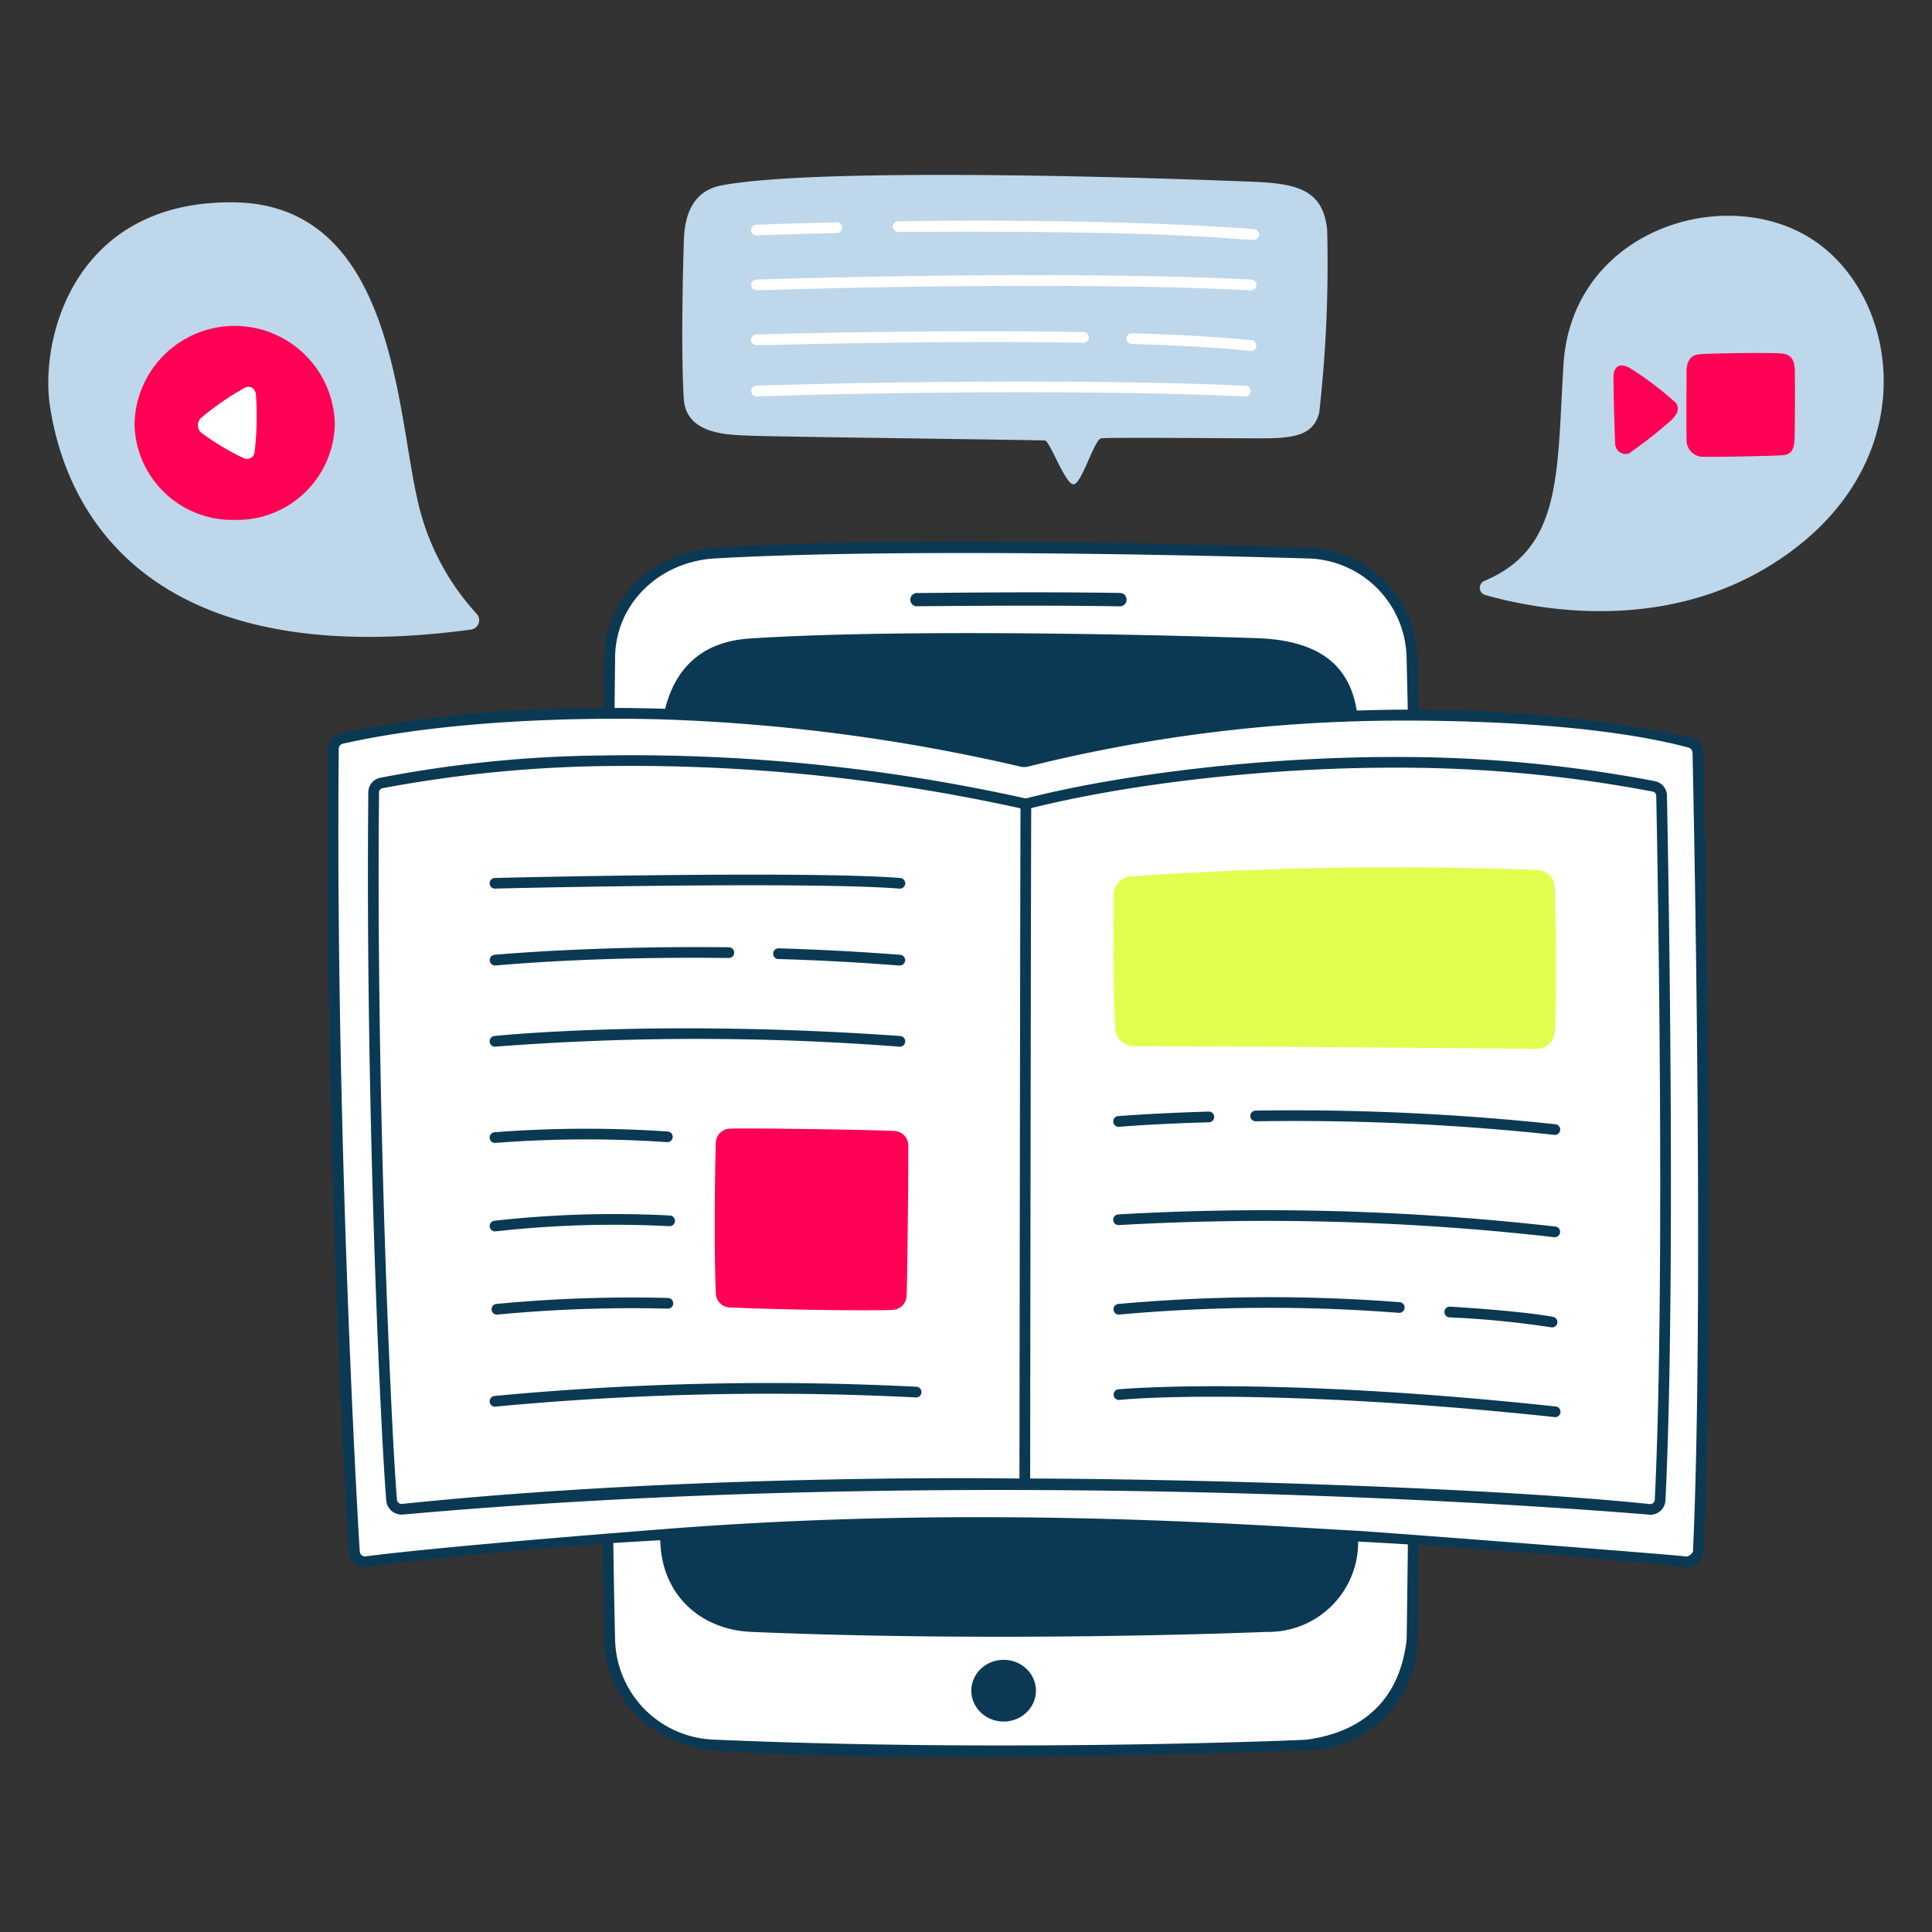 <?xml version="1.0" encoding="UTF-8"?> <svg xmlns="http://www.w3.org/2000/svg" viewBox="0 0 200 200" id="Online-Learning-3--Streamline-Manchester"><rect x="0" y="0" width="200" height="200" fill="#333333" stroke="none"/><desc> Online Learning 3 Streamline Illustration: https://streamlinehq.com </desc><g><path d="M175.768 77.9a1.109 1.109 0 0 0 -0.883 -1.062 143.434 143.434 0 0 0 -28.585 -2.814c-0.04 -2.023 -0.085 -4 -0.135 -5.906A10.964 10.964 0 0 0 135.3 57.256s-39.343 -1.456 -61.316 0c-5.986 0.4 -10.862 4.864 -10.862 10.862 0 0 -0.026 2.091 -0.064 5.717a131.693 131.693 0 0 0 -27.681 2.611 1.109 1.109 0 0 0 -0.864 1.041c-1.343 37.088 1.6 76.033 2.177 83.17a1.1 1.1 0 0 0 1.247 1c8.263 -1.076 16.648 -1.877 24.989 -2.455 0.051 3.779 0.116 7.333 0.2 10.572a11.14 11.14 0 0 0 10.862 10.862c30.658 1.345 61.316 0 61.316 0a10.862 10.862 0 0 0 10.862 -10.862s0.062 -3.938 0.14 -10.444c14.6 0.9 24.929 1.978 28.277 2.347a1.105 1.105 0 0 0 1.227 -1.048c1.153 -24.793 0.116 -75.444 -0.042 -82.729Z" fill="#ffffff" stroke-width="1"></path><path d="M176.323 77.887A1.653 1.653 0 0 0 175 76.294a143.691 143.691 0 0 0 -28.157 -2.826c-0.036 -1.834 -0.077 -3.627 -0.122 -5.364a11.567 11.567 0 0 0 -11.4 -11.4c-0.393 -0.007 -39.624 -1.44 -61.375 0 -6.486 0.43 -11.379 5.339 -11.379 11.409 0 0.111 -0.022 1.978 -0.055 5.173a131.506 131.506 0 0 0 -27.257 2.621 1.636 1.636 0 0 0 -1.3 1.576c-0.352 37.261 1.64 76.544 2.18 83.218a1.653 1.653 0 0 0 1.87 1.51c8.046 -1.047 16.222 -1.831 24.373 -2.4 0.05 3.566 0.11 6.921 0.185 9.985 0.153 6.223 5.063 10.926 11.393 11.4 19.531 1.464 54.042 0.211 61.353 0a11.541 11.541 0 0 0 11.4 -11.406c0 -0.15 0.059 -3.824 0.131 -9.844 19.192 1.2 27.181 2.3 27.852 2.3a1.661 1.661 0 0 0 1.659 -1.585c1.175 -25.001 0.097 -76.934 -0.028 -82.774ZM63.676 68.118c0 -5.486 4.444 -9.972 10.346 -10.309 22.085 -1.262 61 0 61.278 0a10.471 10.471 0 0 1 10.309 10.321c0.045 1.728 0.086 3.51 0.122 5.333 -1.8 0 -3.563 0.036 -5.283 0.094 -0.779 -4.851 -4.081 -7.314 -10.478 -7.5 0 0 -33.191 -1.189 -52.313 0.036 -4.226 0.268 -7.547 2.327 -8.8 7.283q-2.709 -0.087 -5.236 -0.091c0.033 -3.185 0.055 -5.056 0.055 -5.167Zm81.933 101.661c-1.014 8.649 -7.794 9.937 -10.331 10.31 -0.3 0.044 -30.986 1.327 -61.27 0a10.605 10.605 0 0 1 -10.332 -10.323c-0.074 -3.078 -0.138 -6.45 -0.188 -10.033 1.615 -0.108 4.864 -0.291 4.864 -0.291 0.112 5.7 4.218 9.271 9.435 9.492 26.677 1.131 53.357 0 53.357 0a9.286 9.286 0 0 0 9.451 -9.353q2.65 0.141 5.147 0.294c-0.072 6.053 -0.115 9.753 -0.133 9.904Zm29.645 -9.17a1.007 1.007 0 0 1 -0.612 0.521c-2.682 -0.294 -32.271 -2.563 -34.039 -2.657 -11.248 -0.607 -39.49 -2.773 -72.305 -0.147 -1.605 0.128 -22.345 1.734 -30.432 2.787a0.542 0.542 0 0 1 -0.623 -0.5c-0.429 -6.674 -2.527 -45.894 -2.175 -83.119a0.541 0.541 0 0 1 0.432 -0.507c13.818 -3.117 31.4 -2.565 33.125 -2.513a190.847 190.847 0 0 1 37.022 4.888 1.621 1.621 0 0 0 0.8 -0.014 159.818 159.818 0 0 1 34.13 -4.685c1.684 -0.058 21.72 -0.6 34.191 2.718a0.574 0.574 0 0 1 0.443 0.532c0.129 5.833 1.206 57.731 0.043 82.696Z" fill="#0b3954" stroke-width="1"></path><path d="M94.8 62.758a0.693 0.693 0 0 1 0.211 -1.369c0.169 0.015 11.695 -0.163 20.908 -0.006a0.693 0.693 0 1 1 -0.023 1.385c-9.196 -0.156 -21.009 0.005 -21.096 -0.01Z" fill="#0b3954" stroke-width="1"></path><path d="M100.553 175.019a3.343 3.194 0 1 0 6.686 0 3.343 3.194 0 1 0 -6.686 0" fill="#0b3954" stroke-width="1"></path><path d="M172.561 82.336a1.549 1.549 0 0 0 -1.283 -1.479 140.946 140.946 0 0 0 -24.35 -2.477c-15.792 -0.236 -31.385 1.876 -40.741 4.277a188 188 0 0 0 -43.724 -4.452 127.529 127.529 0 0 0 -23.079 2.305 1.538 1.538 0 0 0 -1.255 1.466c-0.321 32.335 1.3 66.858 1.862 73.405a1.594 1.594 0 0 0 1.782 1.4c63.869 -5.727 128.976 0.025 129.034 0.025a1.57 1.57 0 0 0 1.6 -1.466c1.173 -23.869 0.165 -72.527 0.154 -73.004ZM41.67 155.68a0.49 0.49 0 0 1 -0.573 -0.393c-0.56 -6.533 -2.181 -41 -1.859 -73.3a0.445 0.445 0 0 1 0.376 -0.393 133.751 133.751 0 0 1 23.946 -2.3 186.916 186.916 0 0 1 42.082 4.385c-0.046 15.97 -0.1 64.618 -0.11 69.379 -0.589 -0.006 -33.332 -0.546 -63.862 2.622Zm129.625 -0.393a0.474 0.474 0 0 1 -0.546 0.41c-15.961 -1.664 -45.819 -2.581 -64.109 -2.641 0.006 -4.755 0.064 -53.445 0.11 -69.4 10.094 -2.511 25.121 -4.4 40.195 -4.171a140.239 140.239 0 0 1 24.123 2.457 0.448 0.448 0 0 1 0.385 0.416c0.011 0.48 1.019 49.094 -0.153 72.929Z" fill="#0b3954" stroke-width="1"></path><path d="M93.709 91.479a0.555 0.555 0 0 1 -0.6 0.51c-9.794 -0.771 -41.721 -0.014 -41.8 0a0.554 0.554 0 0 1 -0.136 -1.1c0.08 -0.011 32.21 -0.773 42.023 0a0.555 0.555 0 0 1 0.513 0.59Z" fill="#0b3954" stroke-width="1"></path><path d="M93.157 99.947c-0.446 0 -5.023 -0.442 -12.6 -0.669a0.554 0.554 0 0 1 0.033 -1.107c4.263 0.127 8.5 0.353 12.605 0.67a0.554 0.554 0 0 1 -0.042 1.106Z" fill="#0b3954" stroke-width="1"></path><path d="M51.243 99.947a0.554 0.554 0 0 1 -0.052 -1.105c0.1 -0.01 10.086 -0.948 24.267 -0.779a0.554 0.554 0 1 1 -0.014 1.108c-14.832 -0.178 -23.811 0.776 -24.201 0.776Z" fill="#0b3954" stroke-width="1"></path><path d="M51.243 108.352a0.554 0.554 0 0 1 -0.06 -1.105c0.166 -0.018 16.816 -1.778 42.012 0a0.554 0.554 0 1 1 -0.078 1.106 272.893 272.893 0 0 0 -41.874 -0.001Z" fill="#0b3954" stroke-width="1"></path><path d="M51.243 118.316a0.554 0.554 0 0 1 -0.05 -1.106 123.836 123.836 0 0 1 17.985 -0.072 0.554 0.554 0 0 1 -0.082 1.1 123.073 123.073 0 0 0 -17.853 0.078Z" fill="#0b3954" stroke-width="1"></path><path d="M50.7 127a0.554 0.554 0 0 1 0.47 -0.627 111.244 111.244 0 0 1 18.171 -0.545 0.554 0.554 0 0 1 -0.045 1.108 110.261 110.261 0 0 0 -17.968 0.533 0.554 0.554 0 0 1 -0.628 -0.469Z" fill="#0b3954" stroke-width="1"></path><path d="M50.89 135.6a0.554 0.554 0 0 1 0.484 -0.616 147.5 147.5 0 0 1 17.771 -0.62 0.556 0.556 0 0 1 0.546 0.563 0.544 0.544 0 0 1 -0.563 0.545 146.385 146.385 0 0 0 -17.622 0.613 0.554 0.554 0 0 1 -0.616 -0.485Z" fill="#0b3954" stroke-width="1"></path><path d="M50.692 145.118a0.554 0.554 0 0 1 0.493 -0.609 302.859 302.859 0 0 1 43.686 -0.954 0.554 0.554 0 0 1 -0.068 1.106 301.794 301.794 0 0 0 -43.5 0.95 0.555 0.555 0 0 1 -0.611 -0.493Z" fill="#0b3954" stroke-width="1"></path><path d="M160.957 117.486a252.677 252.677 0 0 0 -30.963 -1.409 0.554 0.554 0 0 1 -0.013 -1.108 256.617 256.617 0 0 1 31.036 1.412 0.554 0.554 0 0 1 -0.06 1.105Z" fill="#0b3954" stroke-width="1"></path><path d="M115.793 116.645a0.554 0.554 0 0 1 -0.045 -1.106c0.035 0 3.622 -0.3 9.37 -0.468a0.545 0.545 0 0 1 0.57 0.537 0.555 0.555 0 0 1 -0.537 0.571c-6.602 0.196 -9.051 0.466 -9.358 0.466Z" fill="#0b3954" stroke-width="1"></path><path d="M160.89 128.072a265.755 265.755 0 0 0 -45.056 -1.251 0.554 0.554 0 0 1 -0.081 -1.106 267.176 267.176 0 0 1 45.269 1.257 0.554 0.554 0 0 1 -0.132 1.1Z" fill="#0b3954" stroke-width="1"></path><path d="M160.658 137.415a98.859 98.859 0 0 0 -10.6 -1.043 0.554 0.554 0 1 1 0.063 -1.106c0.284 0.016 7 0.4 10.638 1.049a0.554 0.554 0 0 1 -0.1 1.1Z" fill="#0b3954" stroke-width="1"></path><path d="M115.793 136.089a0.554 0.554 0 0 1 -0.061 -1.1 175.487 175.487 0 0 1 29.158 -0.188 0.554 0.554 0 1 1 -0.082 1.105 172.949 172.949 0 0 0 -29.015 0.183Z" fill="#0b3954" stroke-width="1"></path><path d="M160.9 146.694c-23.815 -2.549 -39.882 -2.273 -45.05 -1.77a0.554 0.554 0 0 1 -0.107 -1.1c0.15 -0.014 15.381 -1.429 45.275 1.771a0.554 0.554 0 1 1 -0.118 1.1Z" fill="#0b3954" stroke-width="1"></path><path d="M75.543 116.838a1.515 1.515 0 0 0 -1.443 1.482c-0.1 3.739 -0.192 10.827 0 15.489a1.518 1.518 0 0 0 1.372 1.539c6.812 0.281 14.917 0.346 16.939 0.253a1.508 1.508 0 0 0 1.439 -1.444c0.085 -2.024 0.195 -13.506 0.176 -15.583a1.509 1.509 0 0 0 -1.414 -1.493c-1.986 -0.126 -15.268 -0.323 -17.069 -0.243Z" fill="#ff0055" stroke-width="1"></path><path d="M159.107 108.583c-24.038 -0.246 -41.8 -0.28 -41.8 -0.28a1.893 1.893 0 0 1 -1.85 -1.85c-0.3 -4.781 -0.169 -13.686 -0.169 -13.686a1.918 1.918 0 0 1 1.678 -2.028 392.034 392.034 0 0 1 42.141 -0.675 1.881 1.881 0 0 1 1.849 1.849s0.28 9.273 0 14.82a1.878 1.878 0 0 1 -1.849 1.85Z" fill="#e0ff4f" stroke-width="1"></path><path d="M188.524 25.43c-8.927 -6.889 -25.775 -2.055 -26.671 12.29 -0.7 11.2 -0.079 19.008 -8.181 22.41a0.776 0.776 0 0 0 0.077 1.465c5.244 1.486 17.885 3.915 29.165 -2.854 15.921 -9.553 14.277 -26.625 5.61 -33.311Z" fill="#bfd7ea" stroke-width="1"></path><path d="M49.336 63.532a25.511 25.511 0 0 1 -6.161 -11.991c-2.129 -9.3 -2.466 -30.37 -18.939 -30.594S4.064 34.955 5.184 42.127c1.1 7.045 6.635 28.037 43.574 23.047a0.979 0.979 0 0 0 0.578 -1.642Z" fill="#bfd7ea" stroke-width="1"></path><path d="M70.78 25.318c0.042 -1.494 0.084 -5.4 3.923 -6.127 8.849 -1.686 37.392 -1.079 55.1 -0.373 4.778 0.19 7.172 1.008 7.584 4.977a137.314 137.314 0 0 1 -0.823 18.931c-0.569 2.175 -2.25 2.651 -5.809 2.651 -3.53 0 -16.025 -0.112 -16.753 0s-2.018 4.707 -2.858 4.763 -2.466 -4.482 -2.97 -4.538 -28.465 -0.393 -30.594 -0.5 -6.581 -0.059 -6.8 -3.866c-0.317 -5.552 -0.037 -14.575 0 -15.918Z" fill="#bfd7ea" stroke-width="1"></path><path d="M129.794 24.821c-2.108 0 -7.747 -1 -36.82 -0.811a0.555 0.555 0 0 1 -0.011 -1.109c9.907 -0.131 24.345 -0.1 36.87 0.813a0.554 0.554 0 0 1 -0.039 1.107Z" fill="#ffffff" stroke-width="1"></path><path d="M78.317 24.373a0.554 0.554 0 0 1 -0.022 -1.108c0.032 0 3.263 -0.134 8.315 -0.249a0.546 0.546 0 0 1 0.567 0.541 0.555 0.555 0 0 1 -0.541 0.567c-5.036 0.114 -8.319 0.249 -8.319 0.249Z" fill="#ffffff" stroke-width="1"></path><path d="M129.5 30.051h-0.028c-20.582 -1.033 -50.827 -0.01 -51.13 0a0.559 0.559 0 0 1 -0.573 -0.534 0.553 0.553 0 0 1 0.534 -0.573c0.3 -0.011 30.6 -1.035 51.224 0a0.554 0.554 0 0 1 -0.027 1.108Z" fill="#ffffff" stroke-width="1"></path><path d="M129.5 36.326c-0.378 0 -3.257 -0.443 -12.337 -0.722a0.554 0.554 0 1 1 0.034 -1.107c5.045 0.154 9.2 0.4 12.359 0.724a0.554 0.554 0 0 1 -0.056 1.105Z" fill="#ffffff" stroke-width="1"></path><path d="M78.317 35.729a0.554 0.554 0 0 1 -0.016 -1.108c0.178 -0.006 18.024 -0.527 33.877 -0.244a0.554 0.554 0 0 1 -0.009 1.108h-0.01c-15.029 -0.268 -30.881 0.22 -33.842 0.244Z" fill="#ffffff" stroke-width="1"></path><path d="M128.9 41.033h-0.024c-22.135 -0.96 -50.255 -0.01 -50.536 0a0.56 0.56 0 0 1 -0.573 -0.535 0.554 0.554 0 0 1 0.534 -0.573c0.282 -0.009 28.444 -0.961 50.623 0a0.554 0.554 0 0 1 -0.024 1.108Z" fill="#ffffff" stroke-width="1"></path><path d="M167.2 45.91c-0.05 -1.01 -0.2 -5.91 -0.168 -6.976 0.032 -0.953 0.62 -1.471 1.741 -0.8a33.5 33.5 0 0 1 4.725 3.582c0.311 0.5 0.308 1.036 -0.551 1.839a46.955 46.955 0 0 1 -4.342 3.4 1.093 1.093 0 0 1 -1.405 -1.045Z" fill="#ff0055" stroke-width="1"></path><path d="M174.591 38.8c0 -0.413 -0.138 -2.017 1.347 -2.129 1.272 -0.1 7.534 -0.2 8.626 -0.065s1.205 1.064 1.233 1.681 0.024 6.733 -0.032 7.321 -0.14 1.43 -1.177 1.514 -7.774 0.214 -8.475 0.158a1.723 1.723 0 0 1 -1.522 -1.653c-0.019 -0.95 -0.009 -6.058 0 -6.827Z" fill="#ff0055" stroke-width="1"></path><path d="M34.658 43.96a10.123 10.123 0 0 1 -10.366 9.86 10.123 10.123 0 0 1 -10.366 -9.86 10.367 10.367 0 0 1 20.732 0Z" fill="#ff0055" stroke-width="1"></path><path d="M26.5 40.9c-0.039 -0.545 -0.449 -1.084 -1.18 -0.747a28.917 28.917 0 0 0 -4.582 3.175 1.083 1.083 0 0 0 0.028 1.41 25.752 25.752 0 0 0 4.454 2.69 0.8 0.8 0 0 0 1.121 -0.505A32.206 32.206 0 0 0 26.5 40.9Z" fill="#ffffff" stroke-width="1"></path></g></svg> 